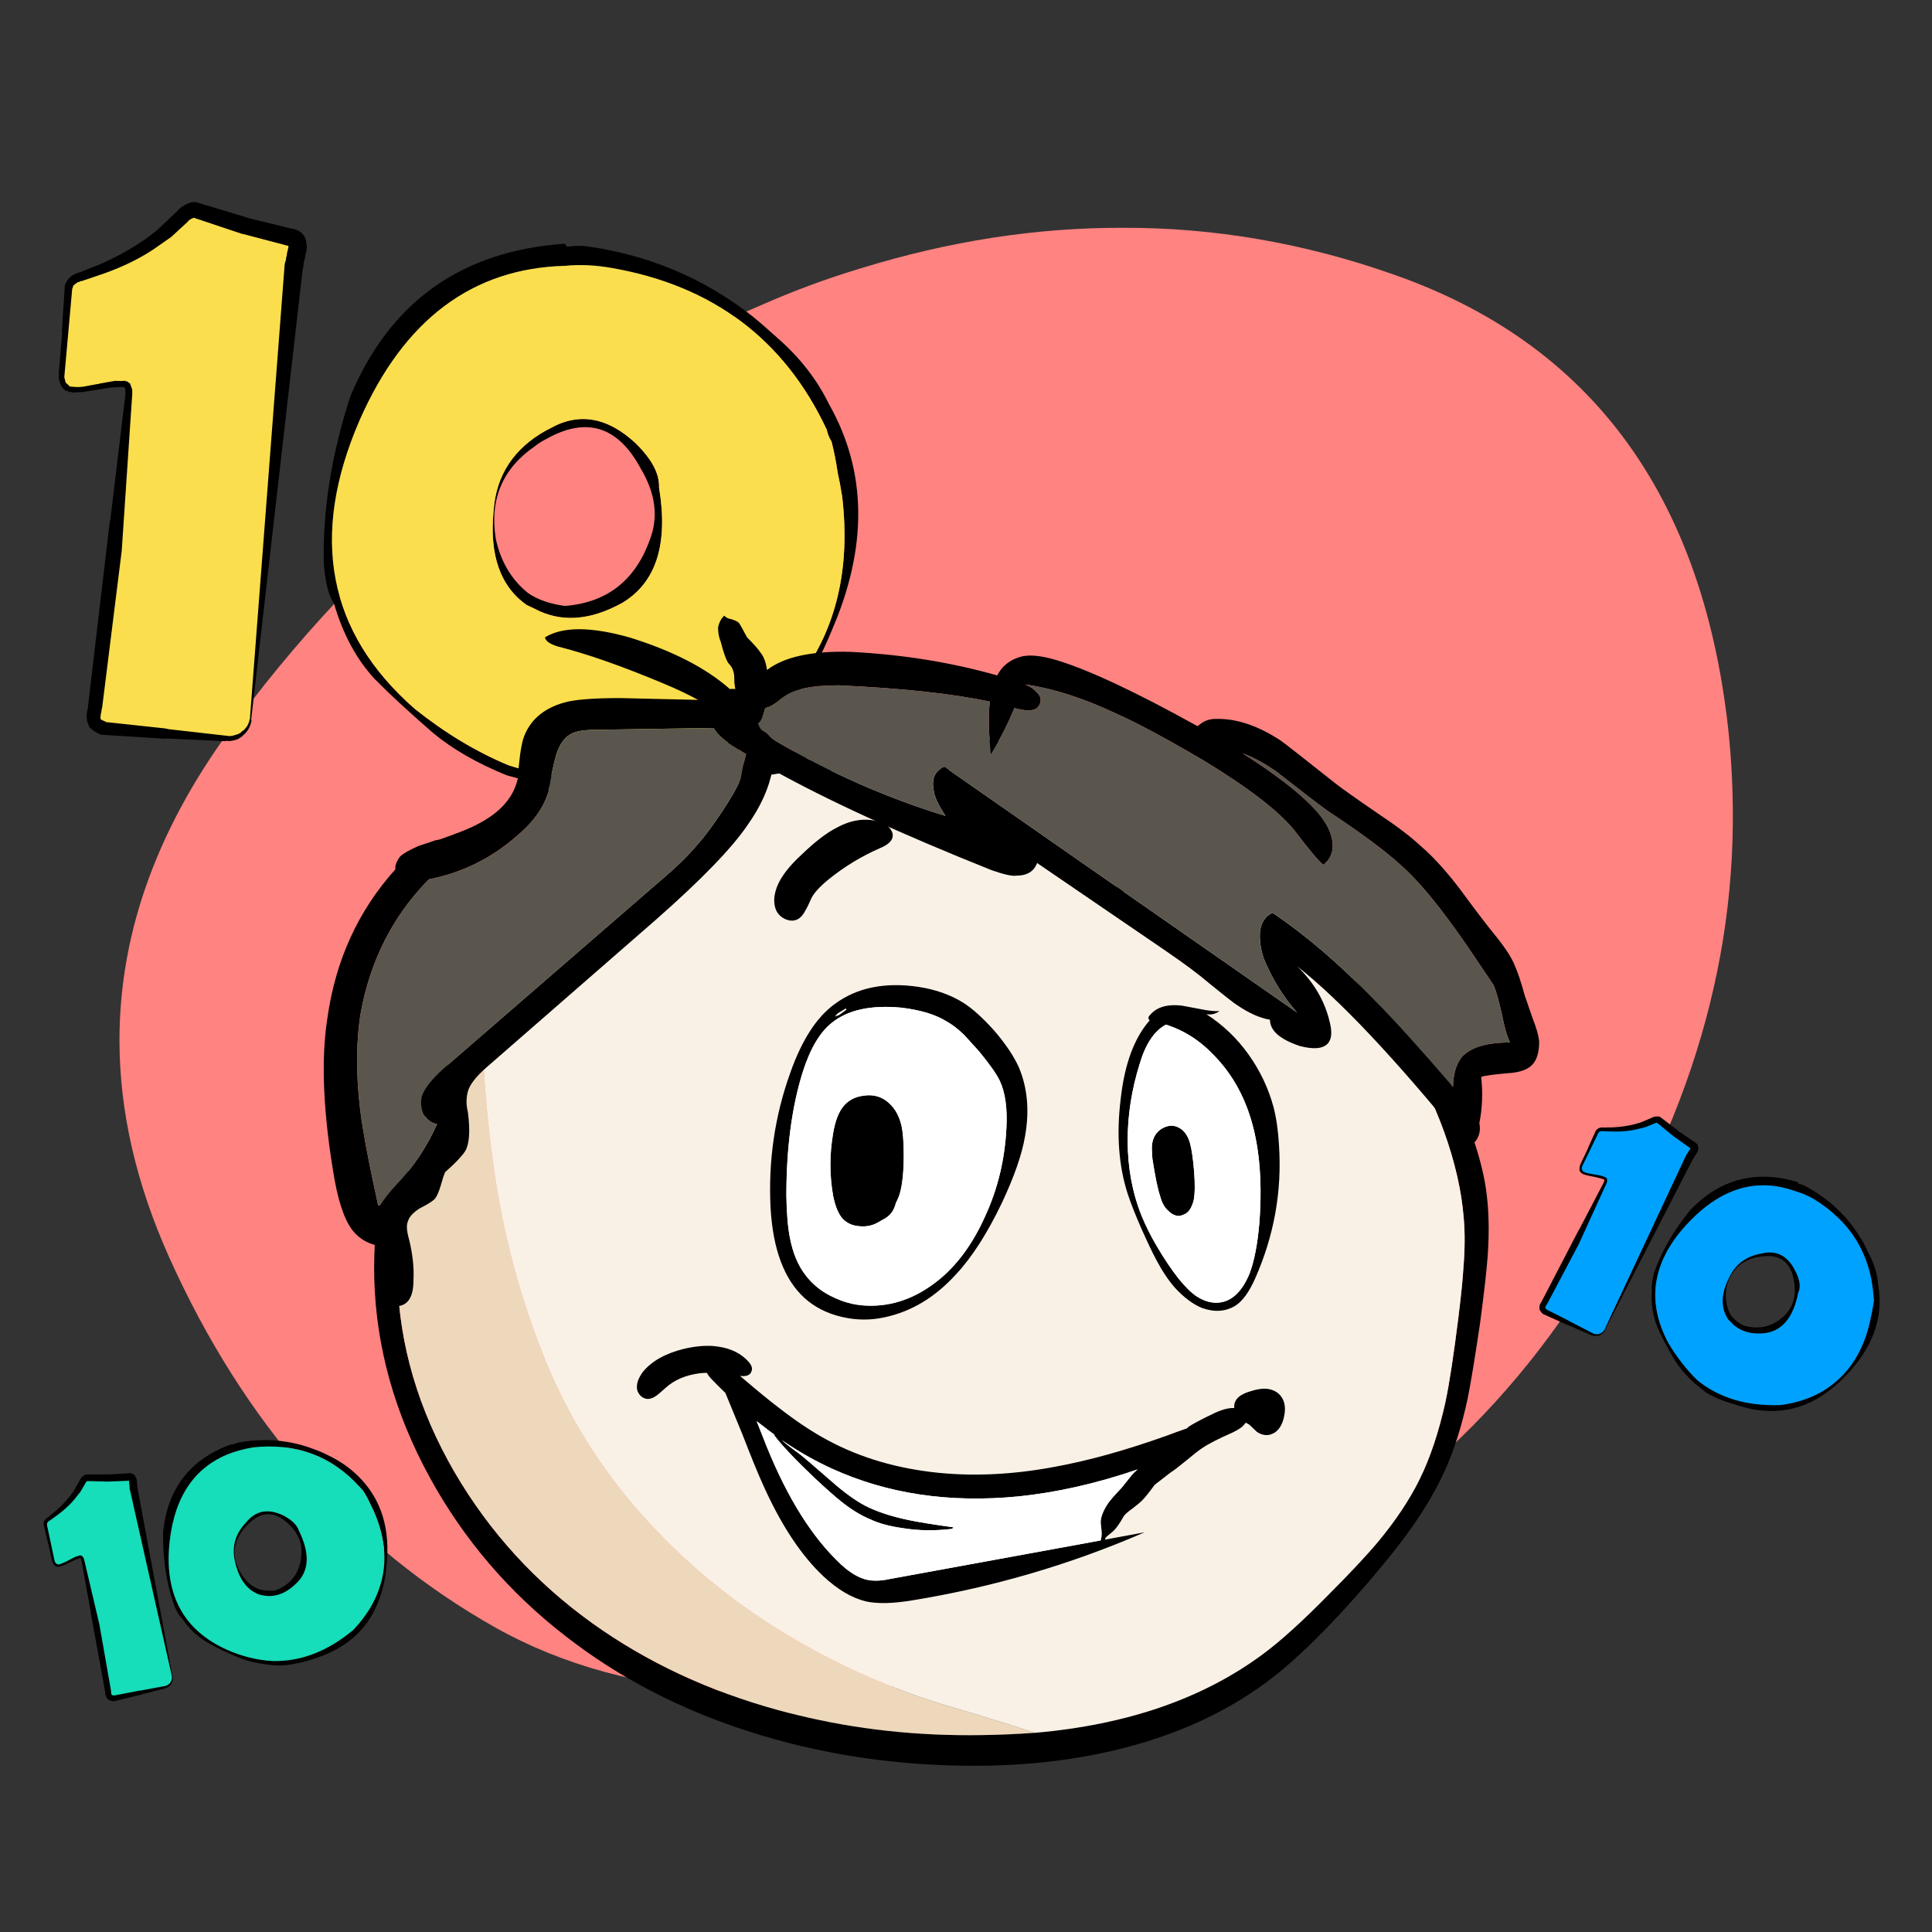 <?xml version="1.0" encoding="utf-8"?>
<!-- Generator: Adobe Illustrator 26.3.1, SVG Export Plug-In . SVG Version: 6.00 Build 0)  -->
<svg version="1.1" id="Layer_1" xmlns="http://www.w3.org/2000/svg" xmlns:xlink="http://www.w3.org/1999/xlink" x="0px" y="0px"
	 viewBox="0 0 88 88" enable-background="new 0 0 88 88" xml:space="preserve">
<rect x="0" y="0" width="88" height="88" fill="#333333" stroke="none"/>
<g>
	<path fill="#FF8381" d="M51.149,10.376c-3.935-0.013-7.923,0.604-11.966,1.853c-1.518,0.457-3.008,1.007-4.472,1.652
		c-9.535,4.042-17.492,10.334-23.871,18.875C7.242,37.497,5.442,42.371,5.442,47.381c0,3.223,0.752,6.513,2.256,9.871
		c3.411,7.588,8.367,13.214,14.866,16.881c3.062,1.719,6.654,2.699,10.777,2.941
		c3.398,0.201,7.151-0.094,11.261-0.886l6.406-1.611c8.501-2.713,15.182-7.507,20.043-14.383
		c5.345-7.588,7.97-15.39,7.876-23.407c-0.013-1.249-0.087-2.484-0.222-3.707
		C77.498,22.496,72.428,15.64,63.497,12.511C59.428,11.074,55.312,10.363,51.149,10.376z"/>
	<path fill="#16DDBA" d="M6.062,67.589l-0.018-0.164c-0.021-0.096-0.07-0.144-0.146-0.145
		c-0.415,0.013-0.73,0.029-0.944,0.046c-0.408-0.006-0.715-0.01-0.921-0.012l-0.097,0.003
		c-0.068,0.015-0.134,0.088-0.2,0.22C3.418,68.16,2.911,68.712,2.214,69.193c-0.124,0.08-0.174,0.173-0.151,0.28
		c0.039,0.18,0.1,0.447,0.182,0.8c0.077,0.354,0.134,0.619,0.172,0.793c0.043,0.197,0.143,0.278,0.3,0.244
		c0.113-0.024,0.268-0.094,0.467-0.207c0.195-0.107,0.346-0.169,0.454-0.187c0.062-0.013,0.109,0.053,0.14,0.199
		L4.264,73.43c0.086,0.423,0.305,1.639,0.659,3.647l0.01,0.086c0.03,0.164,0.14,0.226,0.332,0.184
		c0.247-0.054,0.622-0.135,1.122-0.243c0.499-0.114,0.873-0.198,1.12-0.252C7.615,76.834,7.703,76.777,7.77,76.68
		c0.072-0.104,0.097-0.206,0.075-0.308c-0.124-0.597-0.316-1.498-0.577-2.702c-0.26-1.198-0.455-2.095-0.584-2.691
		C6.307,69.194,6.101,68.064,6.062,67.589z"/>
	<path d="M6.245,67.576l-0.011-0.051l-0.003-0.097l-0.018-0.084l-0.012-0.015l-0.002-0.008L6.165,67.249l-0.05-0.069
		l-0.082-0.053l-0.066-0.021l-0.008,0.002l-0.019-0.005l-0.017,0.004L5.912,67.101L5.887,67.106l-0.01-0.007
		l-0.042,0.009l-0.89,0.052l0.017-0.004L3.964,67.161l-0.017,0.004l-0.019-0.005l-0.025,0.005l-0.057,0.021
		l-0.09,0.073l-0.065,0.067L3.651,67.388l-0.018,0.039l-0.268,0.473l-0.149,0.209
		c-0.202,0.262-0.438,0.507-0.706,0.736L2.179,69.112l-0.008,0.002l-0.075,0.06l-0.057,0.065l-0.036,0.079
		l-0.017,0.083l-0.003,0.027l0.204,0.857l0.016,0.032l0.168,0.776l0.012,0.015l0.011,0.051l0.082,0.132l0.012,0.015
		l0.051,0.033l0.019,0.005l0.021,0.013l0.019,0.005l0.025-0.005l0.037,0.01l0.068-0.015l0.01,0.007l0.032-0.016
		l0.131-0.046l0.296-0.144l0.017-0.004l0.015-0.012l0.032-0.016l0.234-0.104l0.115-0.043l0.025-0.005l0.019,0.005
		l0.008-0.002l0.01,0.007l0.039,0.098l0.43,2.389l0.004,0.061l0.653,3.578l-0.001,0.036l0.024,0.11l0.012,0.015
		l0.019,0.049L4.913,77.397l0.022,0.022l0.079,0.036l0.093,0.024l0.027,0.003l0.019,0.005l0.044-0.001l1.176-0.282
		l0.057-0.021l1.088-0.28L7.516,76.894l0.068-0.015l0.064-0.032l0.112-0.095l0.015-0.012l0.026-0.041l-0.002-0.008
		l0.008-0.002L7.805,76.681l0.015-0.012l0.005-0.019l0.007-0.01l0.04-0.141L7.876,76.436l-0.004-0.017l0.003-0.027
		l-0.004-0.017l-0.01-0.007l-1.596-8.576l0.001-0.036L6.25,67.681l-0.001-0.044L6.242,67.603L6.245,67.576
		 M4.953,67.485L4.97,67.482l0.902-0.037l0.007,0.034l0.007,0.113l0.009,0.042l-0.001,0.036l0.009,0.042L5.905,67.8
		l1.929,8.566l-0.005,0.019l0.007,0.034L7.832,76.437L7.826,76.491l-0.045,0.116l-0.015,0.012l-0.02,0.031
		l0.002,0.008l-0.015,0.012L7.726,76.681l-0.015,0.012L7.704,76.703l-0.101,0.066l-0.049,0.019l-1.163,0.217
		l-0.061,0.004L5.203,77.228L5.193,77.221l-0.008,0.002l-0.073-0.011l-0.008,0.002L5.101,77.206l-0.008,0.002
		L5.079,77.184l-0.017-0.076l0.001-0.036L5.056,77.039L5.05,76.97l-0.523-2.978l-0.693-2.95l-0.025-0.074
		L3.759,70.898l-0.01-0.007L3.745,70.875l-0.01-0.007L3.716,70.863l-0.01-0.007L3.687,70.852l-0.01-0.007
		L3.643,70.853L3.633,70.846L3.616,70.85l-0.04,0.018L3.442,70.905l-0.27,0.138l-0.007,0.01l-0.017,0.004
		L2.974,71.148l-0.235,0.095l-0.093,0.02l-0.01-0.007l-0.089-0.043L2.491,71.12L2.137,69.448l0.007-0.01
		L2.138,69.412l0.01-0.037l0.055-0.074l0.024-0.014l0.022-0.022l0.017-0.004l0.366-0.265
		c0.315-0.233,0.576-0.478,0.786-0.736l0.249-0.319l0.219-0.374l0.011-0.029l0.035-0.043l0.045-0.036l0.027,0.003
		L4.953,67.485z"/>
	<path d="M10.57,65.798l-0.054-0.006c-1.866,0.682-2.895,2.018-3.087,4.01c-0.015,1.181,0.142,2.254,0.469,3.22
		c0.129,0.349,0.257,0.574,0.385,0.676l0.002,0.008c0.33,0.488,0.729,0.864,1.199,1.127
		c0.337,0.198,0.788,0.415,1.352,0.652c0.447,0.186,0.986,0.307,1.616,0.365c0.174,0.015,0.377,0.013,0.608-0.008
		c0.447-0.056,0.914-0.169,1.402-0.34c1.457-0.505,2.405-1.426,2.845-2.764c0.151-0.416,0.248-0.867,0.289-1.353
		c0.206-1.735-0.228-3.125-1.303-4.17c-0.381-0.371-0.825-0.678-1.331-0.921
		c-0.219-0.112-0.427-0.202-0.624-0.271c-1.075-0.42-2.206-0.531-3.394-0.332
		C10.815,65.719,10.69,65.754,10.57,65.798 M10.628,66.148c0.275-0.089,0.571-0.162,0.889-0.22
		c1.956-0.213,3.572,0.382,4.849,1.783l0.174,0.192c0.105,0.16,0.202,0.333,0.29,0.52
		c0.057,0.129,0.122,0.265,0.195,0.408c0.561,1.28,0.635,2.477,0.223,3.591c-0.227,0.638-0.611,1.243-1.152,1.814
		c-1.172,0.979-2.4,1.452-3.685,1.419c-0.673-0.036-1.351-0.201-2.033-0.495c-2.039-0.9-2.921-2.561-2.645-4.983
		C7.98,68.069,8.946,66.725,10.628,66.148 M13.61,69.706c-0.082-0.241-0.307-0.464-0.675-0.666
		c-0.673-0.331-1.227-0.255-1.664,0.229l-0.042,0.053c-0.501,0.515-0.679,1.105-0.535,1.768
		c0.183,0.844,0.566,1.361,1.15,1.553l0.148,0.03c0.558,0.103,1.084-0.106,1.578-0.625
		C14.091,71.492,14.105,70.712,13.61,69.706 M11.111,69.63l0.15-0.165c0.623-0.659,1.267-0.661,1.934-0.005
		c0.385,0.388,0.563,0.817,0.536,1.288c-0.036,0.838-0.431,1.404-1.186,1.698c-0.277,0.025-0.526,0.005-0.746-0.059
		c-0.378-0.142-0.67-0.414-0.875-0.817C10.551,70.891,10.614,70.244,11.111,69.63z"/>
	<path fill="#16DDBA" d="M11.517,65.928c-0.317,0.057-0.614,0.13-0.889,0.22c-1.683,0.577-2.649,1.921-2.897,4.03
		c-0.275,2.421,0.607,4.082,2.645,4.983c0.682,0.294,1.36,0.459,2.033,0.495c1.285,0.033,2.514-0.44,3.685-1.419
		c0.541-0.571,0.926-1.176,1.152-1.814c0.412-1.114,0.338-2.311-0.223-3.591
		c-0.072-0.143-0.137-0.279-0.195-0.408c-0.088-0.187-0.184-0.36-0.29-0.52l-0.174-0.192
		C15.09,66.31,13.474,65.716,11.517,65.928 M12.935,69.04c0.368,0.203,0.593,0.425,0.675,0.666
		c0.495,1.006,0.482,1.786-0.04,2.341c-0.494,0.519-1.02,0.728-1.578,0.625l-0.148-0.03
		c-0.583-0.191-0.967-0.709-1.15-1.553c-0.144-0.664,0.034-1.253,0.535-1.768l0.042-0.053
		C11.707,68.785,12.262,68.709,12.935,69.04z"/>
	<path fill="#00A2FF" d="M77.062,52.536l0.087-0.141L77.122,52.19c-0.338-0.245-0.597-0.426-0.777-0.544
		c-0.32-0.255-0.561-0.447-0.724-0.576l-0.079-0.057c-0.062-0.03-0.16-0.013-0.294,0.052
		c-0.635,0.298-1.377,0.424-2.226,0.377c-0.147-0.013-0.245,0.03-0.292,0.129
		c-0.08,0.167-0.195,0.416-0.347,0.747c-0.157,0.328-0.274,0.573-0.351,0.735
		c-0.087,0.182-0.058,0.308,0.088,0.378c0.104,0.05,0.27,0.091,0.498,0.123c0.22,0.035,0.379,0.079,0.475,0.131
		c0.057,0.027,0.054,0.109-0.011,0.244l-1.039,2.135c-0.192,0.388-0.765,1.488-1.72,3.298L70.28,59.437
		c-0.077,0.149-0.028,0.265,0.15,0.35c0.229,0.11,0.576,0.275,1.04,0.497c0.466,0.216,0.814,0.379,1.044,0.489
		c0.097,0.052,0.201,0.061,0.314,0.025c0.121-0.038,0.203-0.104,0.248-0.198c0.269-0.55,0.67-1.383,1.203-2.498
		c0.53-1.11,0.928-1.942,1.192-2.494C76.27,53.96,76.801,52.936,77.062,52.536z"/>
	<path d="M77.215,52.638l0.022-0.047l0.057-0.079l0.037-0.078l-0-0.019l0.004-0.008l0.018-0.078l0.002-0.085
		l-0.033-0.092l-0.04-0.057l-0.008-0.004l-0.012-0.015l-0.016-0.007l-0.004-0.012l-0.024-0.011l-0.004-0.012
		l-0.039-0.019l-0.738-0.506l0.016,0.007l-0.794-0.61l-0.016-0.007l-0.012-0.015L75.61,50.872l-0.059-0.018
		l-0.116,0.002l-0.093,0.013l-0.069,0.025l-0.038,0.02l-0.504,0.211l-0.247,0.074
		c-0.322,0.083-0.659,0.133-1.013,0.15l-0.426,0.008l-0.008-0.004l-0.097,0.002l-0.085,0.017l-0.077,0.04
		l-0.065,0.055l-0.019,0.02l-0.365,0.805l-0.007,0.035l-0.344,0.719l0,0.019l-0.022,0.047l-0.017,0.155
		l0,0.019l0.02,0.058l0.012,0.015l0.008,0.023l0.012,0.015l0.024,0.011l0.024,0.031l0.062,0.03l0.004,0.012
		l0.035,0.007l0.133,0.044l0.323,0.068l0.016,0.007l0.019-0l0.035,0.007l0.249,0.061l0.117,0.037l0.024,0.011
		l0.012,0.015l0.008,0.004l0.004,0.012l-0.029,0.101l-1.128,2.16l-0.034,0.051l-1.682,3.239l-0.023,0.028
		l-0.049,0.102l0,0.019l-0.014,0.05l-0.002,0.105l0.004,0.031l0.04,0.077l0.059,0.076l0.02,0.019
		l0.012,0.015l0.035,0.026l1.106,0.499l0.059,0.018l1.035,0.447l0.004-0.008l0.062,0.03l0.07,0.014l0.147-0.006
		l0.019-0l0.046-0.016l0.004-0.008l0.008,0.004l0.004-0.008l0.019-0l0.015-0.012l0.012-0.004l0.119-0.087
		l0.042-0.047l0.007-0.016l0.019-0.02l0.007-0.016l-0.004-0.012l4.007-7.785l0.023-0.028l0.034-0.07l0.026-0.035
		l0.015-0.031L77.215,52.638 M76.246,51.772l0.016,0.007l0.738,0.525l-0.015,0.031l-0.064,0.094l-0.019,0.039
		l-0.023,0.028l-0.019,0.039l-0.053,0.071l-3.736,7.981l-0.015,0.012l-0.015,0.031l-0.015,0.012l-0.038,0.039
		l-0.107,0.064l-0.019,0l-0.035,0.012l-0.004,0.008l-0.019,0l-0.012,0.004l-0.019,0l-0.012,0.004
		l-0.12-0.009l-0.051-0.015l-1.056-0.543l-0.051-0.034l-1.029-0.52L70.45,59.642l-0.008-0.004l-0.051-0.053
		l-0.008-0.004l0.004-0.008l-0.008-0.004l0.003-0.027l0.034-0.07l0.023-0.028l0.015-0.031l0.038-0.059
		l1.417-2.684l1.264-2.767l0.026-0.074l0.002-0.085l-0.004-0.012l0.007-0.016l-0.004-0.012l-0.012-0.015
		l-0.004-0.012l-0.012-0.015l-0.004-0.012l-0.031-0.015l-0.004-0.012l-0.016-0.007l-0.043-0.011l-0.129-0.052
		l-0.299-0.056l-0.012,0.004l-0.016-0.007l-0.194-0.035c-0.091-0.011-0.172-0.034-0.245-0.069l-0.086-0.041
		l-0.004-0.012l-0.044-0.088l0.013-0.109l0.747-1.544l0.012-0.004l0.011-0.024l0.031-0.024l0.089-0.025
		l0.027,0.003l0.031-0.004l0.016,0.007l0.454,0.015c0.393,0.008,0.751-0.025,1.076-0.101l0.394-0.1l0.404-0.162
		l0.027-0.016l0.054-0.013l0.058-0.001l0.02,0.019L76.246,51.772z"/>
	<path d="M81.888,53.846c-1.907-0.578-3.545-0.148-4.915,1.289c-0.752,0.927-1.296,1.873-1.632,2.84
		c-0.094,0.376-0.128,0.638-0.101,0.786c-0.04,0.604,0.04,1.155,0.242,1.652c0.148,0.363,0.376,0.812,0.685,1.35
		c0.242,0.43,0.591,0.853,1.048,1.269c0.148,0.121,0.316,0.255,0.504,0.403c0.39,0.228,0.833,0.41,1.329,0.544
		c1.464,0.497,2.787,0.356,3.968-0.423c0.363-0.242,0.712-0.537,1.048-0.886c1.236-1.276,1.732-2.646,1.491-4.109
		c-0.04-0.537-0.202-1.054-0.483-1.551c-0.094-0.215-0.195-0.41-0.302-0.584
		c-0.604-1.007-1.437-1.8-2.498-2.377c-0.121-0.067-0.242-0.114-0.363-0.141L81.888,53.846 M76.973,55.618
		c1.477-1.518,3.069-1.974,4.774-1.37c0.282,0.081,0.557,0.195,0.826,0.342c1.692,1.021,2.612,2.491,2.76,4.412
		l0.02,0.242c-0.027,0.188-0.06,0.383-0.101,0.584c-0.027,0.134-0.06,0.289-0.101,0.463
		c-0.322,1.343-0.994,2.343-2.014,3.002c-0.564,0.363-1.242,0.598-2.035,0.705
		c-1.531,0.054-2.793-0.322-3.787-1.128c-0.483-0.47-0.92-1.027-1.309-1.672
		C74.945,59.238,75.267,57.378,76.973,55.618 M80.357,57.069l-0.081,0.02c-0.712,0.107-1.215,0.47-1.511,1.088
		c-0.39,0.765-0.403,1.41-0.04,1.934l0.101,0.101c0.39,0.43,0.933,0.598,1.632,0.504
		c0.752-0.134,1.236-0.745,1.45-1.833c0.121-0.242,0.081-0.564-0.121-0.967
		C81.465,57.243,80.988,56.961,80.357,57.069 M80.236,57.23c0.873-0.121,1.37,0.282,1.491,1.209
		c0.081,0.537-0.027,0.987-0.322,1.35c-0.551,0.618-1.215,0.812-1.994,0.584
		c-0.255-0.134-0.45-0.295-0.584-0.483c-0.188-0.336-0.255-0.732-0.201-1.188c0.148-0.752,0.591-1.229,1.329-1.43
		C80.035,57.257,80.129,57.243,80.236,57.23z"/>
	<path fill="#00A2FF" d="M81.747,54.248c-1.706-0.604-3.297-0.148-4.774,1.37c-1.706,1.759-2.028,3.619-0.967,5.58
		c0.39,0.645,0.826,1.202,1.309,1.672c0.994,0.806,2.256,1.182,3.787,1.128c0.792-0.107,1.47-0.343,2.035-0.705
		c1.021-0.658,1.692-1.659,2.014-3.002c0.04-0.175,0.074-0.329,0.101-0.463c0.04-0.202,0.074-0.396,0.101-0.584
		l-0.02-0.242c-0.148-1.92-1.068-3.391-2.76-4.412C82.305,54.443,82.029,54.329,81.747,54.248 M80.277,57.089
		l0.081-0.02c0.631-0.107,1.108,0.175,1.43,0.846c0.201,0.403,0.242,0.725,0.121,0.967
		c-0.215,1.088-0.698,1.699-1.45,1.833c-0.698,0.094-1.242-0.074-1.632-0.504l-0.101-0.101
		c-0.363-0.524-0.349-1.168,0.04-1.934C79.061,57.559,79.565,57.196,80.277,57.089z"/>
	<path fill="#FADE4D" d="M13.47,11.662c0.043-0.188,0.068-0.316,0.073-0.384c0.019-0.231-0.057-0.374-0.231-0.43
		c-0.95-0.258-1.673-0.442-2.169-0.552c-0.919-0.296-1.611-0.519-2.078-0.668c-0.12-0.037-0.194-0.057-0.221-0.06
		c-0.163-0.014-0.365,0.106-0.605,0.359c-1.154,1.188-2.686,2.085-4.598,2.69
		c-0.336,0.095-0.515,0.271-0.537,0.529c-0.037,0.435-0.084,1.08-0.143,1.937
		c-0.072,0.856-0.126,1.494-0.162,1.915c-0.04,0.475,0.13,0.729,0.51,0.761c0.272,0.023,0.672-0.025,1.202-0.145
		c0.515-0.107,0.901-0.143,1.158-0.107c0.149,0.013,0.209,0.196,0.179,0.549l-0.512,5.579
		c-0.1,1.018-0.447,3.922-1.043,8.715l-0.038,0.202c-0.047,0.393,0.161,0.609,0.623,0.648
		c0.598,0.05,1.501,0.127,2.71,0.229c1.21,0.088,2.114,0.158,2.712,0.208c0.257,0.035,0.495-0.033,0.715-0.206
		c0.234-0.185,0.362-0.4,0.383-0.645c0.135-1.439,0.325-3.611,0.571-6.518c0.244-2.893,0.427-5.06,0.549-6.499
		C12.909,15.465,13.226,12.763,13.47,11.662z"/>
	<path d="M13.893,11.759l0.01-0.122l0.06-0.221l0.017-0.204l-0.017-0.043l0.002-0.02l-0.025-0.187l-0.066-0.19
		l-0.149-0.177l-0.136-0.093l-0.02-0.002l-0.039-0.024l-0.041-0.003l-0.019-0.022l-0.061-0.005l-0.019-0.022
		l-0.102-0.009l-2.051-0.501L11.278,9.917L9.017,9.234L8.976,9.23l-0.039-0.024L8.876,9.201L8.732,9.21
		C8.591,9.252,8.506,9.286,8.477,9.311L8.283,9.418L8.151,9.53l-0.068,0.076l-0.936,0.885l-0.483,0.37
		c-0.64,0.452-1.343,0.844-2.11,1.176L3.619,12.41l-0.02-0.002L3.386,12.493L3.213,12.601l-0.136,0.153L2.98,12.931
		L2.954,12.99l-0.135,2.082l0.013,0.083l-0.158,1.874l0.017,0.043l-0.01,0.122
		c0.004,0.11,0.035,0.229,0.093,0.357l0.017,0.043l0.093,0.111l0.039,0.024l0.037,0.044l0.039,0.024l0.061,0.005
		l0.078,0.048l0.163,0.014l0.019,0.022l0.083-0.013l0.329-0.013l0.769-0.12l0.041,0.003l0.043-0.017l0.083-0.013
		c0.181-0.039,0.382-0.064,0.601-0.072l0.289-0.017l0.061,0.005l0.039,0.024l0.02,0.002l0.019,0.022l0.02,0.248
		l-0.687,5.708L4.999,23.771L3.99,32.324l-0.027,0.08L3.94,32.669l0.017,0.043l0.01,0.124l0.083,0.233l0.036,0.065
		l0.153,0.136l0.195,0.119l0.059,0.025l0.039,0.024l0.1,0.029l2.857,0.18l0.144-0.008l2.657,0.122l0.002-0.02
		l0.163,0.014l0.166-0.027c0.153-0.028,0.259-0.074,0.319-0.137l0.043-0.017l0.088-0.075l0.002-0.02l0.02,0.002
		l0.002-0.02l0.043-0.017l0.024-0.039l0.022-0.019c0.075-0.076,0.138-0.173,0.189-0.292l0.053-0.139l0.003-0.041
		l0.025-0.059l0.003-0.041l-0.019-0.022l2.348-20.526l0.027-0.08l0.015-0.183l0.029-0.1l0.007-0.082
		L13.893,11.759 M11.031,10.655l0.041,0.003l2.068,0.544l-0.007,0.082l-0.063,0.261l-0.009,0.102l-0.027,0.08
		l-0.009,0.102l-0.058,0.2l-1.586,20.734l-0.024,0.039l-0.007,0.082l-0.024,0.039l-0.051,0.119
		c-0.017,0.04-0.078,0.117-0.184,0.231l-0.043,0.017l-0.066,0.056l-0.002,0.02l-0.043,0.017l-0.022,0.019
		l-0.043,0.017l-0.022,0.019l-0.274,0.08l-0.124,0.01l-2.784-0.317l-0.141-0.032l-2.705-0.29L4.806,32.865
		l-0.02-0.002l-0.158-0.075L4.607,32.787l0.002-0.02l-0.02-0.002l-0.015-0.063l0.015-0.183l0.027-0.08
		l0.007-0.082l0.034-0.161l0.887-7.107l0.481-7.162L6.021,17.742l-0.066-0.19l-0.019-0.022l0.003-0.041
		l-0.019-0.022l-0.039-0.024l-0.019-0.022l-0.039-0.024l-0.019-0.022l-0.082-0.007l-0.019-0.022L5.665,17.343
		l-0.104,0.012l-0.328-0.007l-0.708,0.125l-0.022,0.019L4.463,17.488L4.004,17.572
		c-0.209,0.051-0.409,0.068-0.6,0.052l-0.224-0.019l-0.019-0.022l-0.171-0.158l-0.061-0.251l0.361-4.032
		l0.022-0.019l0.005-0.061l0.048-0.078l0.175-0.129l0.063-0.015l0.065-0.036l0.041,0.003l1.014-0.345
		c0.874-0.309,1.638-0.682,2.29-1.12l0.785-0.549l0.756-0.695L8.6,10.04l0.109-0.073l0.127-0.051l0.059,0.025
		L11.031,10.655z"/>
	<path d="M25.828,11.242l-0.101-0.141c-4.7,0.322-7.957,2.639-9.77,6.95c-0.86,2.659-1.262,5.204-1.209,7.635
		c0.081,0.9,0.235,1.497,0.463,1.793c0.403,1.397,1.021,2.545,1.853,3.445c0.645,0.658,1.531,1.477,2.659,2.458
		c0.886,0.739,2.008,1.383,3.364,1.934c0.416,0.107,0.893,0.242,1.43,0.403c1.048,0.175,2.189,0.228,3.425,0.161
		c3.626-0.161,6.426-1.585,8.4-4.271c0.591-0.86,1.101-1.813,1.531-2.861c1.665-3.827,1.625-7.279-0.121-10.354
		c-0.537-1.101-1.303-2.088-2.296-2.961c-0.443-0.403-0.846-0.752-1.209-1.048
		c-2.176-1.706-4.673-2.76-7.494-3.163C26.446,11.182,26.137,11.188,25.828,11.242 M25.747,12.108
		c0.671-0.067,1.383-0.034,2.135,0.101c4.593,0.806,7.849,3.257,9.77,7.353c0.054,0.228,0.128,0.41,0.222,0.544
		c0.121,0.483,0.215,0.96,0.282,1.43c0.067,0.295,0.134,0.651,0.201,1.068c0.39,3.277-0.262,6.043-1.954,8.299
		c-0.98,1.276-2.283,2.377-3.908,3.304c-3.33,1.383-6.446,1.598-9.347,0.645c-1.45-0.604-2.867-1.457-4.25-2.558
		c-3.975-3.478-4.814-7.863-2.518-13.154C18.395,14.559,21.517,12.216,25.747,12.108 M28.346,27.458
		c1.544-0.927,2.102-2.679,1.672-5.258c0.027-0.618-0.329-1.289-1.068-2.014c-1.289-1.195-2.592-1.417-3.908-0.665
		l-0.161,0.081c-1.477,0.819-2.276,2.035-2.397,3.646c-0.201,2.028,0.302,3.465,1.511,4.311
		c0.107,0.054,0.222,0.107,0.343,0.161C25.532,28.365,26.869,28.277,28.346,27.458 M29.192,21.355
		c0.671,1.128,0.806,2.209,0.403,3.243c-0.671,1.853-1.961,2.854-3.868,3.002c-0.685-0.094-1.242-0.289-1.672-0.584
		c-0.752-0.604-1.242-1.423-1.47-2.458c-0.295-1.8,0.295-3.21,1.773-4.23c0.148-0.121,0.329-0.235,0.544-0.343
		C26.728,18.964,28.158,19.421,29.192,21.355z"/>
	<path fill="#FADE4D" d="M27.883,12.209c-0.752-0.134-1.464-0.168-2.135-0.101c-4.23,0.107-7.353,2.451-9.367,7.03
		c-2.296,5.291-1.457,9.676,2.518,13.154c1.383,1.101,2.8,1.954,4.25,2.558c2.901,0.954,6.016,0.739,9.347-0.645
		c1.625-0.927,2.928-2.028,3.908-3.304c1.692-2.256,2.343-5.023,1.954-8.299c-0.067-0.416-0.134-0.772-0.201-1.068
		c-0.067-0.47-0.161-0.947-0.282-1.43c-0.094-0.134-0.168-0.316-0.222-0.544
		C35.732,15.466,32.475,13.015,27.883,12.209 M30.018,22.201c0.43,2.578-0.128,4.331-1.672,5.258
		c-1.477,0.819-2.813,0.906-4.009,0.262c-0.121-0.054-0.235-0.107-0.343-0.161
		c-1.209-0.846-1.712-2.283-1.511-4.311c0.121-1.611,0.92-2.827,2.397-3.646l0.161-0.081
		c1.316-0.752,2.619-0.53,3.908,0.665C29.689,20.911,30.045,21.583,30.018,22.201z"/>
	<path d="M61.31,41.91c-1.172-1.172-2.884-2.45-5.135-3.834c-1.36-0.844-2.521-1.512-3.482-2.005
		c-1.301-0.668-2.538-1.184-3.711-1.548c-3.986-1.254-8.693-1.254-14.121,0c-1.665,0.375-3.042,0.809-4.133,1.301
		c-2.45,1.102-4.836,3.036-7.157,5.803c-2.063,2.474-3.658,5.065-4.783,7.773c-1.231,2.978-1.811,5.92-1.741,8.828
		c0.082,3.119,0.926,6.143,2.532,9.074c1.548,2.825,3.611,5.234,6.19,7.228c2.438,1.899,5.246,3.353,8.423,4.361
		c2.978,0.95,6.114,1.46,9.408,1.53c2.661,0.059,5.129-0.193,7.403-0.756c2.567-0.633,4.795-1.647,6.682-3.042
		c1.313-0.973,2.855-2.485,4.625-4.537c0.821-0.961,1.466-1.77,1.934-2.427c0.656-0.926,1.178-1.817,1.565-2.673
		c0.422-0.926,0.768-2.016,1.038-3.271c0.141-0.692,0.328-1.829,0.563-3.412c0.188-1.407,0.305-2.438,0.352-3.095
		c0.082-1.161,0.053-2.198-0.088-3.113c-0.211-1.383-0.791-3.06-1.741-5.029
		C64.458,45.913,62.917,43.528,61.31,41.91 M54.98,39.026c2.474,1.442,4.637,3.224,6.489,5.346
		c1.923,2.192,3.359,4.584,4.308,7.175c0.504,1.407,0.803,2.726,0.897,3.957c0.059,0.668,0.053,1.424-0.018,2.269
		c-0.024,0.446-0.1,1.196-0.229,2.251c-0.211,1.688-0.404,2.954-0.58,3.798
		c-0.305,1.395-0.709,2.603-1.213,3.623c-0.446,0.891-1.055,1.805-1.829,2.743
		c-0.539,0.645-1.295,1.454-2.268,2.427c-1.196,1.219-2.198,2.128-3.007,2.726
		c-2.732,2.028-6.196,3.224-10.393,3.587c-0.785,0.059-1.594,0.094-2.427,0.105
		c-2.919,0.047-5.715-0.258-8.388-0.914c-0.305-0.07-0.604-0.146-0.897-0.229
		c-3.154-0.868-5.961-2.181-8.423-3.939c-2.603-1.864-4.701-4.162-6.296-6.893c-1.653-2.849-2.521-5.803-2.603-8.863
		c-0.07-2.532,0.399-5.117,1.407-7.755c0.105-0.281,0.223-0.563,0.352-0.844l0.035-0.088l0.035-0.088
		l0.018-0.07l1.706-3.253c0.094-0.152,0.188-0.305,0.281-0.457c0.457-0.727,0.95-1.448,1.477-2.163l0.053-0.07
		c2.169-2.884,4.478-5.018,6.929-6.401c1.454-0.809,2.954-1.366,4.502-1.671c1.653-0.317,3.236-0.311,4.748,0.018
		c-0.152-0.352-0.416-0.557-0.791-0.615c2.896,0.059,5.68,0.434,8.353,1.125
		C50.021,36.587,52.612,37.642,54.98,39.026 M37.5,34.436c0.152,0.012,0.381,0.047,0.686,0.105
		c0.242,0.055,0.435,0.084,0.58,0.088h-2.392C36.832,34.501,37.207,34.436,37.5,34.436z"/>
	<path fill="#EED8BB" d="M21.937,45.638c-0.094,0.152-0.188,0.305-0.281,0.457l-1.706,3.253l-0.018,0.07l-0.035,0.088
		l-0.035,0.088c-0.129,0.281-0.246,0.563-0.352,0.844c-1.008,2.638-1.477,5.223-1.407,7.755
		c0.082,3.06,0.95,6.014,2.603,8.863c1.594,2.732,3.693,5.029,6.296,6.893c2.462,1.759,5.27,3.071,8.423,3.939
		c0.293,0.082,0.592,0.158,0.897,0.229c2.673,0.656,5.469,0.961,8.388,0.914c0.832-0.012,1.641-0.047,2.427-0.105
		c-1.29-0.422-2.579-0.821-3.869-1.196c-2.884-0.856-5.592-2.093-8.124-3.711
		c-2.356-1.501-4.443-3.312-6.26-5.434c-1.77-2.075-3.159-4.391-4.168-6.946
		c-1.055-2.673-1.788-5.44-2.198-8.3C22.142,50.785,21.949,48.217,21.937,45.638z"/>
	<path fill="#F9F1E6" d="M61.469,44.372c-1.852-2.122-4.015-3.904-6.489-5.346c-2.368-1.383-4.959-2.438-7.773-3.165
		c-2.673-0.692-5.457-1.067-8.353-1.125c0.375,0.059,0.639,0.264,0.791,0.615c-1.512-0.328-3.095-0.334-4.748-0.018
		c-1.548,0.305-3.048,0.862-4.502,1.671c-2.45,1.383-4.76,3.517-6.929,6.401l-0.053,0.07
		c-0.528,0.715-1.02,1.436-1.477,2.163c0.012,2.579,0.205,5.147,0.58,7.702c0.41,2.861,1.143,5.627,2.198,8.3
		c1.008,2.556,2.397,4.871,4.168,6.946c1.817,2.122,3.904,3.933,6.26,5.434c2.532,1.618,5.24,2.855,8.124,3.711
		c1.29,0.375,2.579,0.774,3.869,1.196c4.197-0.363,7.661-1.559,10.393-3.587c0.809-0.598,1.811-1.506,3.007-2.726
		c0.973-0.973,1.729-1.782,2.268-2.427c0.774-0.938,1.383-1.852,1.829-2.743c0.504-1.02,0.908-2.228,1.213-3.623
		c0.176-0.844,0.369-2.11,0.58-3.798c0.129-1.055,0.205-1.805,0.229-2.251c0.07-0.844,0.076-1.6,0.018-2.269
		c-0.094-1.231-0.393-2.55-0.897-3.957C64.828,48.956,63.391,46.564,61.469,44.372z"/>
	<path d="M57.589,63.254c-0.188,0-0.404,0.041-0.651,0.123c-0.317,0.094-0.528,0.223-0.633,0.387
		c-0.07,0.106-0.1,0.229-0.088,0.369c-0.27-0.012-0.604,0.082-1.002,0.281
		c-0.399,0.188-0.744,0.369-1.038,0.545l-0.123,0.105c-0.34,0.117-0.633,0.223-0.879,0.317
		c-1.864,0.668-3.564,1.143-5.1,1.424c-1.852,0.352-3.623,0.446-5.311,0.281c-1.876-0.188-3.558-0.68-5.047-1.477
		c-0.703-0.375-1.454-0.873-2.251-1.495c-0.375-0.281-0.961-0.762-1.759-1.442c0.305,0.035,0.481-0.041,0.528-0.229
		c0.047-0.117,0-0.258-0.141-0.422c-0.34-0.375-0.803-0.604-1.389-0.686c-0.446-0.07-0.967-0.035-1.565,0.105
		c-0.844,0.211-1.466,0.563-1.864,1.055c-0.176,0.246-0.264,0.463-0.264,0.651
		c-0.012,0.117,0.018,0.229,0.088,0.334c0.07,0.105,0.158,0.176,0.264,0.211c0.152,0.059,0.322,0.024,0.51-0.105
		c0.047-0.024,0.193-0.146,0.44-0.369c0.399-0.363,0.92-0.586,1.565-0.668c0.094-0.012,0.199-0.018,0.317-0.018
		c0.035,0.07,0.094,0.152,0.176,0.246c0.223,0.234,0.446,0.457,0.668,0.668c0.199,0.481,0.457,1.108,0.774,1.882
		c0.399,1.032,0.715,1.805,0.95,2.321c0.821,1.829,1.741,3.218,2.761,4.168c0.645,0.598,1.284,0.973,1.917,1.125
		c0.528,0.117,1.243,0.1,2.145-0.053c3.658-0.598,7.175-1.629,10.551-3.095L50.326,70.13l0.035-0.088
		c0.024-0.035,0.117-0.117,0.281-0.246c0.164-0.129,0.346-0.375,0.545-0.739c0.082-0.106,0.217-0.223,0.404-0.352
		c0.211-0.164,0.352-0.281,0.422-0.352c0.141-0.141,0.334-0.381,0.58-0.721c0.012-0.012,0.246-0.194,0.703-0.545
		c0.164-0.105,0.41-0.293,0.739-0.563c0.305-0.258,0.545-0.446,0.721-0.563c0.27-0.188,0.739-0.428,1.407-0.721
		c0.258-0.129,0.422-0.24,0.492-0.334l0.088-0.106l0.158,0.088l0.352,0.334c0.281,0.188,0.557,0.193,0.827,0.018
		c0.199-0.141,0.334-0.375,0.405-0.703c0.105-0.469,0.018-0.827-0.264-1.073
		C58.046,63.325,57.835,63.254,57.589,63.254 M51.821,66.93c-0.117,0.094-0.199,0.17-0.246,0.229l-0.492,0.616
		c-0.293,0.305-0.498,0.539-0.615,0.703c-0.223,0.34-0.334,0.627-0.334,0.862c0,0.059,0.012,0.17,0.035,0.334
		c0.012,0.141,0.012,0.252,0,0.334l-0.035,0.158l-9.619,1.759c-0.27,0.059-0.51,0.082-0.721,0.07
		c-0.539-0.012-1.114-0.334-1.723-0.967c-1.278-1.278-2.392-3.154-3.341-5.627
		c-0.105-0.27-0.193-0.492-0.264-0.668c0.27,0.211,0.545,0.422,0.827,0.633h-0.035
		c0.363,0.481,0.991,1.143,1.882,1.987c0.516,0.481,0.914,0.832,1.196,1.055c0.457,0.363,0.903,0.633,1.337,0.809
		c0.375,0.176,0.856,0.305,1.442,0.387c0.703,0.117,1.454,0.129,2.251,0.035l0.07-0.07
		c-0.926-0.129-1.612-0.24-2.057-0.334c-0.785-0.164-1.442-0.381-1.97-0.651
		c-0.446-0.234-0.956-0.604-1.53-1.108c-0.832-0.727-1.319-1.143-1.46-1.249
		c-0.375-0.27-0.645-0.481-0.809-0.633c0.75,0.516,1.512,0.95,2.286,1.301c2.521,1.149,5.346,1.571,8.476,1.266
		C48.116,67.985,49.933,67.575,51.821,66.93 M54.705,45.968c-0.492-0.094-0.774-0.146-0.844-0.158
		c-0.727-0.094-1.243,0.076-1.548,0.51v0.088l0.053,0.07c-0.703,0.797-1.143,1.987-1.319,3.57
		c-0.199,1.606-0.094,3.048,0.317,4.326c0.152,0.457,0.358,0.979,0.615,1.565c0.293,0.656,0.516,1.125,0.668,1.407
		c0.27,0.516,0.557,0.95,0.862,1.301c0.422,0.457,0.838,0.768,1.248,0.932c0.563,0.199,1.067,0.164,1.512-0.105
		c0.328-0.211,0.627-0.621,0.897-1.231c0.868-1.958,1.231-3.986,1.09-6.085c-0.035-0.645-0.117-1.219-0.246-1.723
		c-0.234-0.868-0.616-1.671-1.143-2.409c-0.528-0.739-1.167-1.348-1.917-1.829c0.211,0.035,0.41-0.012,0.598-0.141
		C55.326,46.068,55.045,46.038,54.705,45.968 M53.105,46.671c0.832,0.258,1.577,0.739,2.233,1.442
		c0.621,0.645,1.102,1.407,1.442,2.286c0.551,1.419,0.745,3.195,0.58,5.328c-0.082,0.95-0.229,1.706-0.44,2.269
		c-0.317,0.774-0.744,1.213-1.284,1.319c-0.363,0.07-0.739-0.018-1.125-0.264c-0.234-0.152-0.51-0.422-0.827-0.809
		c-0.34-0.434-0.674-0.932-1.002-1.495c-0.258-0.434-0.487-0.891-0.686-1.372c-0.422-1.055-0.633-2.198-0.633-3.429
		c0-1.161,0.182-2.321,0.545-3.482C52.178,47.551,52.577,46.953,53.105,46.671 M54.371,54.673
		c0.059-0.293,0.065-0.739,0.018-1.336c-0.047-0.551-0.106-0.961-0.176-1.231c-0.082-0.317-0.223-0.545-0.422-0.686
		c-0.27-0.188-0.557-0.193-0.862-0.018c-0.27,0.164-0.422,0.416-0.457,0.756
		c-0.012,0.094-0.006,0.299,0.018,0.615c0.129,0.832,0.246,1.401,0.352,1.706c0.082,0.305,0.205,0.528,0.369,0.668
		c0.234,0.234,0.469,0.293,0.703,0.176C54.124,55.253,54.277,55.036,54.371,54.673 M51.135,40.604
		c0.07,0.024,0.287,0.024,0.651,0c0.41-0.035,0.809,0.059,1.196,0.281c0.07,0.047,0.176,0.117,0.317,0.211
		c0.129,0.082,0.24,0.135,0.334,0.158c0.129,0.023,0.258,0.012,0.387-0.035c0.129-0.059,0.205-0.146,0.229-0.264
		c0.024-0.141-0.035-0.305-0.176-0.492c-0.305-0.399-0.528-0.662-0.668-0.791
		c-0.469-0.387-1.043-0.539-1.723-0.457c-0.551,0.07-0.868,0.299-0.95,0.686c-0.024,0.141,0,0.281,0.07,0.422
		C50.883,40.464,50.994,40.558,51.135,40.604 M38.034,45.722c-0.832,0.598-1.512,1.647-2.04,3.148
		c-0.703,1.958-1.002,3.998-0.897,6.12c0.105,1.911,0.621,3.288,1.548,4.133c0.469,0.422,1.038,0.709,1.706,0.862
		c0.645,0.152,1.29,0.158,1.934,0.018c1.219-0.258,2.304-0.908,3.253-1.952c0.727-0.774,1.424-1.858,2.093-3.253
		c0.563-1.196,0.914-2.204,1.055-3.025c0.211-1.172,0.117-2.228-0.281-3.165c-0.234-0.516-0.61-1.073-1.125-1.671
		c-0.528-0.586-0.997-1.008-1.407-1.266c-0.586-0.363-1.266-0.604-2.04-0.721
		C40.308,44.725,39.042,44.983,38.034,45.722 M38.526,45.933l0.035,0.053l-0.334,0.246l-0.193,0.07
		c0.047-0.082,0.123-0.152,0.229-0.211L38.526,45.933 M36.557,48.852c0.34-1.079,0.785-1.835,1.337-2.269
		c0.727-0.586,1.782-0.815,3.165-0.686c0.868,0.105,1.548,0.311,2.04,0.615c0.258,0.141,0.527,0.346,0.809,0.615
		c0.106,0.117,0.334,0.369,0.686,0.756c0.492,0.598,0.809,1.049,0.95,1.354c0.246,0.527,0.346,1.237,0.299,2.128
		c-0.07,1.442-0.393,2.784-0.967,4.027c-0.528,1.184-1.196,2.122-2.005,2.814c-0.985,0.832-2.034,1.254-3.148,1.266
		c-0.598,0.012-1.161-0.106-1.688-0.352c-0.563-0.246-1.014-0.598-1.354-1.055
		c-0.34-0.446-0.574-1.014-0.703-1.706c-0.094-0.481-0.146-1.114-0.158-1.899
		C35.818,52.305,36.064,50.435,36.557,48.852 M40.338,50.118c-0.293-0.199-0.627-0.27-1.002-0.211
		c-0.375,0.047-0.674,0.199-0.897,0.457c-0.234,0.27-0.399,0.692-0.492,1.266c-0.164,0.95-0.164,1.893,0,2.831
		c0.094,0.469,0.234,0.815,0.422,1.038c0.199,0.211,0.451,0.328,0.756,0.352c0.305,0.035,0.586-0.018,0.844-0.158
		l0.246-0.141c0.129-0.059,0.246-0.146,0.352-0.264c0.106-0.117,0.188-0.287,0.246-0.51
		c0.07-0.129,0.129-0.27,0.176-0.422c0.117-0.422,0.176-0.997,0.176-1.723c0-0.61-0.035-1.067-0.106-1.372
		C40.941,50.757,40.701,50.376,40.338,50.118 M36.697,41.449c0.07-0.117,0.158-0.299,0.264-0.545
		c0.129-0.246,0.387-0.528,0.774-0.844c0.727-0.586,1.506-1.061,2.339-1.424c0.34-0.141,0.533-0.305,0.58-0.492
		c0.035-0.152-0.018-0.305-0.158-0.457c-0.117-0.129-0.27-0.217-0.457-0.264
		c-0.633-0.176-1.278-0.082-1.934,0.281c-0.446,0.223-0.973,0.627-1.583,1.213
		c-0.575,0.528-0.95,1.014-1.125,1.46c-0.164,0.422-0.176,0.791-0.035,1.108c0.094,0.176,0.234,0.305,0.422,0.387
		c0.199,0.082,0.381,0.082,0.545,0C36.469,41.8,36.592,41.66,36.697,41.449z"/>
	<path fill="#FFFFFF" d="M51.575,67.158c0.047-0.059,0.129-0.135,0.246-0.229c-1.887,0.645-3.705,1.055-5.451,1.231
		c-3.13,0.305-5.955-0.117-8.476-1.266c-0.774-0.352-1.536-0.785-2.286-1.301
		c0.164,0.152,0.434,0.363,0.809,0.633c0.141,0.105,0.627,0.522,1.46,1.249c0.575,0.504,1.084,0.873,1.53,1.108
		c0.528,0.27,1.184,0.486,1.97,0.651c0.446,0.094,1.131,0.205,2.057,0.334l-0.07,0.07
		c-0.797,0.094-1.548,0.082-2.251-0.035c-0.586-0.082-1.067-0.211-1.442-0.387c-0.434-0.176-0.879-0.446-1.337-0.809
		c-0.281-0.223-0.68-0.575-1.196-1.055c-0.891-0.844-1.518-1.506-1.882-1.987h0.035
		c-0.281-0.211-0.557-0.422-0.827-0.633c0.07,0.176,0.158,0.399,0.264,0.668c0.95,2.474,2.063,4.349,3.341,5.627
		c0.61,0.633,1.184,0.956,1.723,0.967c0.211,0.012,0.451-0.012,0.721-0.07l9.619-1.759l0.035-0.158
		c0.012-0.082,0.012-0.193,0-0.334c-0.024-0.164-0.035-0.276-0.035-0.334c0-0.234,0.111-0.522,0.334-0.862
		c0.117-0.164,0.322-0.399,0.615-0.703L51.575,67.158 M55.338,48.113c-0.656-0.703-1.401-1.184-2.233-1.442
		c-0.528,0.281-0.926,0.879-1.196,1.794c-0.363,1.161-0.545,2.321-0.545,3.482c0,1.231,0.211,2.374,0.633,3.429
		c0.199,0.481,0.428,0.938,0.686,1.372c0.328,0.563,0.662,1.061,1.002,1.495c0.317,0.387,0.592,0.656,0.827,0.809
		c0.387,0.246,0.762,0.334,1.125,0.264c0.539-0.105,0.967-0.545,1.284-1.319c0.211-0.563,0.358-1.319,0.44-2.269
		c0.164-2.134-0.029-3.91-0.58-5.328C56.44,49.52,55.959,48.758,55.338,48.113 M54.388,53.336
		c0.047,0.598,0.041,1.043-0.018,1.336c-0.094,0.363-0.246,0.58-0.457,0.651
		c-0.234,0.117-0.469,0.059-0.703-0.176c-0.164-0.141-0.287-0.363-0.369-0.668
		c-0.105-0.305-0.223-0.873-0.352-1.706c-0.024-0.317-0.029-0.522-0.018-0.615c0.035-0.34,0.188-0.592,0.457-0.756
		c0.305-0.176,0.592-0.17,0.862,0.018c0.199,0.141,0.34,0.369,0.422,0.686C54.283,52.375,54.341,52.785,54.388,53.336
		 M37.893,46.583c-0.551,0.434-0.997,1.19-1.337,2.269c-0.492,1.583-0.739,3.453-0.739,5.61
		c0.012,0.785,0.065,1.419,0.158,1.899c0.129,0.692,0.363,1.26,0.703,1.706c0.34,0.457,0.791,0.809,1.354,1.055
		c0.528,0.246,1.09,0.363,1.688,0.352c1.114-0.012,2.163-0.434,3.148-1.266c0.809-0.692,1.477-1.63,2.005-2.814
		c0.575-1.243,0.897-2.585,0.967-4.027c0.047-0.891-0.053-1.6-0.299-2.128c-0.141-0.305-0.457-0.756-0.95-1.354
		c-0.352-0.387-0.58-0.639-0.686-0.756c-0.281-0.27-0.551-0.475-0.809-0.615c-0.492-0.305-1.172-0.51-2.04-0.615
		C39.675,45.769,38.62,45.997,37.893,46.583 M39.335,49.907c0.375-0.059,0.709,0.012,1.002,0.211
		c0.363,0.258,0.604,0.639,0.721,1.143c0.07,0.305,0.106,0.762,0.106,1.372c0,0.727-0.059,1.301-0.176,1.723
		c-0.047,0.152-0.106,0.293-0.176,0.422c-0.059,0.223-0.141,0.393-0.246,0.51c-0.106,0.117-0.223,0.205-0.352,0.264
		l-0.246,0.141c-0.258,0.141-0.539,0.193-0.844,0.158c-0.305-0.024-0.557-0.141-0.756-0.352
		c-0.188-0.223-0.328-0.569-0.422-1.038c-0.164-0.938-0.164-1.882,0-2.831c0.094-0.575,0.258-0.997,0.492-1.266
		C38.661,50.106,38.96,49.954,39.335,49.907z"/>
	<path d="M18.009,39.597c-1.691,1.878-2.723,4.135-3.096,6.77c-0.303,1.926-0.193,4.389,0.33,7.389
		c0.22,1.183,0.523,1.982,0.908,2.394c0.26,0.284,0.59,0.476,0.991,0.578c0.043,0.223,0.112,0.457,0.206,0.702
		c0.028,0.248,0.028,0.647,0,1.197c0.055,0.578,0.303,0.867,0.743,0.867c0.495-0.028,0.743-0.427,0.743-1.197
		c0.028-0.578-0.041-1.197-0.206-1.858c-0.11-0.385-0.124-0.66-0.041-0.826c0.055-0.193,0.234-0.385,0.537-0.578
		c0.385-0.193,0.619-0.344,0.702-0.454c0.083-0.11,0.165-0.303,0.248-0.578c0.083-0.303,0.151-0.509,0.206-0.619
		c0.44-0.385,0.743-0.702,0.908-0.95c0.193-0.33,0.234-0.922,0.124-1.775c-0.083-0.33-0.083-0.647,0-0.949
		c0.083-0.303,0.358-0.66,0.826-1.073l7.719-6.729c2.064-1.816,3.454-3.247,4.169-4.293
		c0.621-0.869,1.006-1.722,1.156-2.559c2.463,1.376,5.793,2.904,9.99,4.582c0.55,0.193,0.922,0.275,1.115,0.248
		c0.495,0,0.812-0.193,0.95-0.578l5.862,4.004c0.881,0.605,1.527,1.087,1.94,1.445
		c0.743,0.605,1.183,0.95,1.321,1.032c0.523,0.358,1.018,0.578,1.486,0.66c0,0.495,0.454,0.894,1.362,1.197
		c0.633,0.165,1.059,0.124,1.28-0.124c0.165-0.193,0.193-0.509,0.083-0.949
		c-0.22-0.963-0.716-1.816-1.486-2.559c1.926,1.514,4.444,4.183,7.554,8.008c0.077,0.181,0.159,0.36,0.248,0.537
		c0.084-0.177,0.167-0.356,0.248-0.537h0.041c0.205-0.246,0.274-0.535,0.206-0.867
		c0.136-0.672,0.164-1.374,0.083-2.105c0.165-0.055,0.564-0.11,1.197-0.165c0.523-0.028,0.894-0.151,1.115-0.371
		s0.33-0.578,0.33-1.073c-0.027-0.275-0.124-0.619-0.289-1.032c-0.22-0.633-0.344-0.991-0.371-1.073
		c-0.165-0.605-0.317-1.06-0.454-1.362c-0.138-0.358-0.454-0.839-0.95-1.445
		c-0.358-0.44-0.881-1.128-1.569-2.064c-0.633-0.826-1.224-1.472-1.775-1.94c-0.44-0.413-1.073-0.894-1.899-1.445
		c-1.046-0.716-1.706-1.183-1.982-1.403c-1.458-1.156-2.284-1.803-2.477-1.94
		c-1.046-0.688-2.037-1.018-2.972-0.991c-0.248,0-0.468,0.069-0.66,0.206l-0.165,0.124
		c-2.842-1.576-4.989-2.581-6.44-3.013c-0.743-0.22-1.307-0.261-1.692-0.124
		c-0.449,0.144-0.779,0.419-0.991,0.826c-2.108-0.599-4.337-0.957-6.687-1.073
		c-1.751-0.049-3.017,0.226-3.798,0.826c-0.046-0.34-0.143-0.601-0.289-0.784
		c-0.11-0.165-0.317-0.399-0.619-0.702c-0.22-0.413-0.344-0.633-0.372-0.66c-0.055-0.055-0.165-0.11-0.33-0.165
		c-0.165-0.028-0.275-0.083-0.33-0.165c-0.138,0.11-0.234,0.289-0.289,0.537
		c0,0.248,0.041,0.468,0.124,0.66c0.11,0.44,0.22,0.757,0.33,0.949c0.138,0.138,0.22,0.275,0.248,0.413
		c0.027,0.055,0.041,0.22,0.041,0.495l0.041,0.289c-0.1-0.01-0.183-0.01-0.248,0
		c-1.085-0.959-2.612-1.744-4.582-2.353c-1.761-0.495-3.041-0.495-3.839,0c0.028,0.165,0.22,0.303,0.578,0.413
		c1.321,0.33,2.931,0.894,4.83,1.692c0.576,0.239,1.099,0.487,1.569,0.743l-3.55-0.083
		c-1.238,0-2.091,0.069-2.559,0.206c-0.963,0.275-1.582,0.826-1.858,1.651c-0.11,0.385-0.193,0.991-0.248,1.816
		c-0.193,0.853-0.798,1.541-1.816,2.064c-0.293,0.167-0.871,0.401-1.734,0.702l-0.206,0.041
		c-0.23,0.082-0.478,0.165-0.743,0.248c-0.44,0.193-0.729,0.358-0.867,0.495
		C18.056,39.243,17.987,39.435,18.009,39.597 M19.537,40.051c1.491-0.292,2.812-0.939,3.963-1.94
		c0.771-0.633,1.266-1.321,1.486-2.064c0.11-0.66,0.206-1.142,0.289-1.445c0.138-0.578,0.371-0.963,0.702-1.156
		c0.22-0.138,0.619-0.206,1.197-0.206l5.325-0.083c0.191,0.318,0.535,0.621,1.032,0.908
		c0.146,0.093,0.297,0.19,0.454,0.289c-0.094,0.316-0.176,0.687-0.248,1.115c-0.138,0.358-0.427,0.867-0.867,1.527
		c-0.44,0.66-0.812,1.156-1.115,1.486c-0.413,0.495-0.963,1.032-1.651,1.61l-9.907,8.586
		c-0.55,0.495-0.881,0.922-0.991,1.28c-0.055,0.275-0.028,0.537,0.083,0.784
		c0.165,0.275,0.371,0.427,0.619,0.454c-0.468,1.046-1.073,1.954-1.816,2.724
		c-0.346,0.37-0.607,0.701-0.784,0.991h-0.083c-0.44-2.009-0.716-3.481-0.826-4.417
		c-0.193-1.651-0.179-3.123,0.041-4.417c0.44-2.339,1.445-4.321,3.014-5.944L19.537,40.051 M45.089,31.96
		c-0.077,0.551-0.063,1.349,0.041,2.394c0.426-0.686,0.784-1.388,1.073-2.105l0.165,0.041
		c0.468,0.11,0.77,0.083,0.908-0.083c0.193-0.248,0.165-0.482-0.083-0.702
		c-0.092-0.115-0.257-0.225-0.495-0.33c1.282,0.186,2.658,0.626,4.128,1.321c0.936,0.413,2.27,1.128,4.004,2.147
		c2.037,1.238,3.413,2.298,4.128,3.179c0.688,0.908,1.128,1.431,1.321,1.569c0.413-0.33,0.523-0.798,0.33-1.403
		c-0.138-0.413-0.426-0.839-0.867-1.28c-0.66-0.681-1.706-1.479-3.137-2.394
		c0.495,0.185,1.004,0.461,1.527,0.826c1.018,0.798,1.789,1.39,2.312,1.775c1.541,1.018,2.656,1.844,3.344,2.477
		c0.826,0.716,1.844,1.954,3.055,3.715l1.197,1.775c0.11,0.275,0.234,0.716,0.372,1.321
		c0.11,0.578,0.234,1.004,0.371,1.28c-1.101,0-1.844,0.234-2.229,0.702c-0.236,0.315-0.36,0.756-0.372,1.321
		c-1.523-1.771-2.72-3.092-3.591-3.963c-1.569-1.624-3.11-2.945-4.623-3.963
		c-0.33,0.138-0.523,0.427-0.578,0.867c-0.028,0.358,0.028,0.757,0.165,1.197c0.385,0.936,0.894,1.761,1.527,2.477
		L43.025,34.933c-0.44,0.165-0.605,0.523-0.495,1.073c0.028,0.275,0.206,0.66,0.537,1.156
		c-2.697-0.826-5.284-1.968-7.761-3.426l-0.165-0.124l-0.083-0.083c-0.103-0.133-0.213-0.215-0.33-0.248
		c-0.082-0.069-0.137-0.152-0.165-0.248l-0.041-0.083c0.07-0.035,0.139-0.132,0.206-0.289
		c0.045-0.089,0.086-0.227,0.124-0.413c0.19-0.018,0.466-0.183,0.826-0.495c0.44-0.358,1.28-0.537,2.518-0.537
		C41.078,31.346,43.376,31.594,45.089,31.96z"/>
	<path fill="#5A564E" d="M35.677,31.754c-0.36,0.312-0.635,0.477-0.826,0.495c-0.038,0.186-0.079,0.323-0.124,0.413
		c-0.067,0.158-0.136,0.254-0.206,0.289l0.041,0.083c0.028,0.096,0.083,0.179,0.165,0.248
		c0.117,0.033,0.227,0.115,0.33,0.248l0.083,0.083l0.165,0.124c2.477,1.459,5.064,2.601,7.761,3.426
		c-0.33-0.495-0.509-0.881-0.537-1.156c-0.11-0.55,0.055-0.908,0.495-1.073l16.058,11.187
		c-0.633-0.716-1.142-1.541-1.527-2.477c-0.138-0.44-0.193-0.839-0.165-1.197c0.055-0.44,0.248-0.729,0.578-0.867
		c1.514,1.018,3.055,2.339,4.623,3.963c0.871,0.871,2.068,2.192,3.591,3.963c0.011-0.565,0.135-1.006,0.372-1.321
		c0.385-0.468,1.128-0.702,2.229-0.702c-0.138-0.275-0.262-0.702-0.371-1.28
		c-0.138-0.606-0.261-1.046-0.372-1.321l-1.197-1.775c-1.211-1.761-2.229-3-3.055-3.715
		c-0.688-0.633-1.803-1.459-3.344-2.477c-0.523-0.385-1.293-0.977-2.312-1.775c-0.524-0.365-1.033-0.64-1.527-0.826
		c1.432,0.915,2.478,1.713,3.137,2.394c0.44,0.44,0.729,0.867,0.867,1.28c0.193,0.605,0.082,1.073-0.33,1.403
		c-0.193-0.138-0.633-0.66-1.321-1.569c-0.716-0.881-2.091-1.94-4.128-3.179
		c-1.734-1.018-3.068-1.734-4.004-2.147c-1.47-0.695-2.846-1.135-4.128-1.321c0.239,0.105,0.404,0.215,0.495,0.33
		c0.248,0.22,0.275,0.454,0.083,0.702c-0.138,0.165-0.44,0.193-0.908,0.083l-0.165-0.041
		c-0.289,0.718-0.647,1.419-1.073,2.105c-0.104-1.045-0.118-1.843-0.041-2.394
		c-1.713-0.366-4.011-0.614-6.894-0.743C36.957,31.217,36.118,31.396,35.677,31.754 M16.441,46.078
		c-0.22,1.294-0.234,2.766-0.041,4.417c0.11,0.936,0.385,2.408,0.826,4.417h0.083
		c0.177-0.29,0.439-0.62,0.784-0.991c0.743-0.77,1.349-1.679,1.816-2.724
		c-0.248-0.028-0.454-0.179-0.619-0.454c-0.11-0.248-0.138-0.509-0.083-0.784
		c0.11-0.358,0.44-0.784,0.991-1.28l9.907-8.586c0.688-0.578,1.238-1.115,1.651-1.61
		c0.303-0.33,0.674-0.826,1.115-1.486c0.44-0.66,0.729-1.17,0.867-1.527c0.071-0.427,0.154-0.799,0.248-1.115
		c-0.157-0.099-0.308-0.195-0.454-0.289c-0.496-0.288-0.841-0.59-1.032-0.908l-5.325,0.083
		c-0.578,0-0.977,0.069-1.197,0.206c-0.33,0.193-0.564,0.578-0.702,1.156c-0.083,0.303-0.179,0.784-0.289,1.445
		c-0.22,0.743-0.715,1.431-1.486,2.064c-1.151,1.001-2.472,1.648-3.963,1.94l-0.083,0.083
		C17.886,41.758,16.881,43.739,16.441,46.078z"/>
</g>
</svg>
